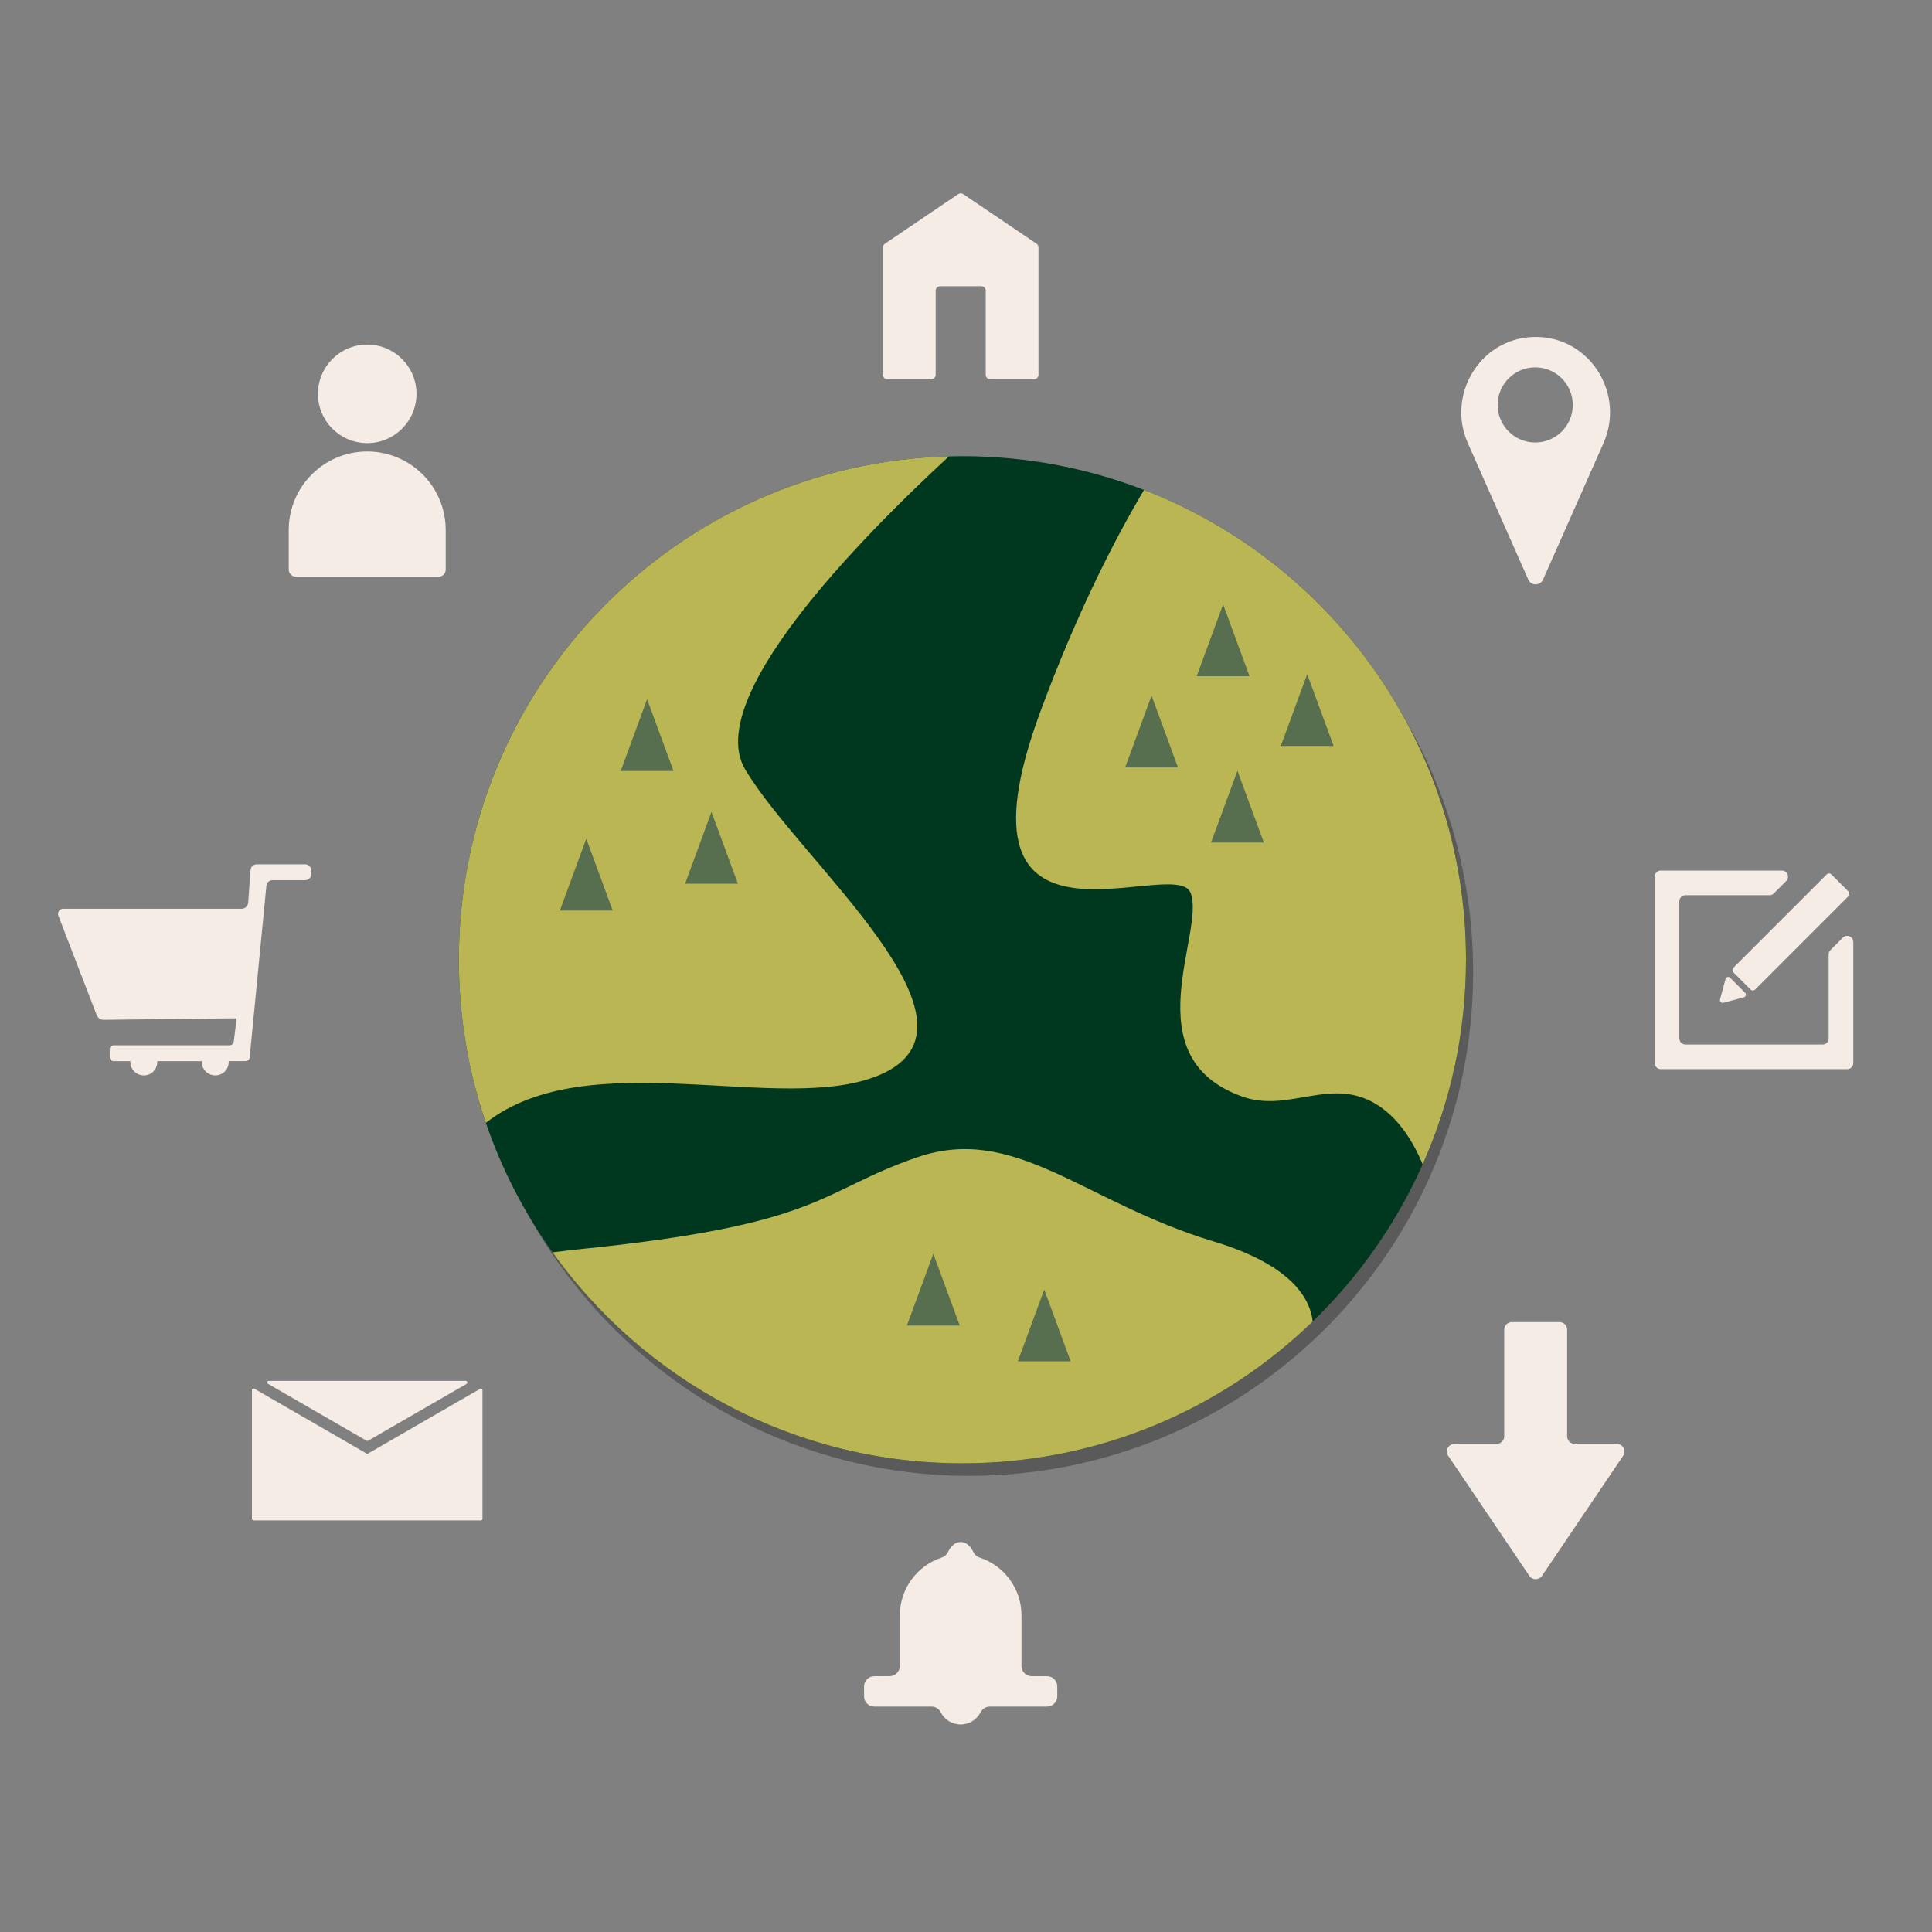<svg xmlns="http://www.w3.org/2000/svg" viewBox="0 0 1080 1080"><rect x="0" y="0" width="1080" height="1080" fill="#808080" stroke="none"/><defs><style>      .cls-1 {        fill: #bab653;      }      .cls-2 {        fill: #00381f;      }      .cls-3 {        fill: #576e4f;      }      .cls-4 {        fill: #f4ece5;      }      .cls-5 {        opacity: .3;      }    </style></defs><g id="Klode"><g><path class="cls-5" d="m823.5,543.5c0,40.72-8.65,79.42-24.21,114.36-14.75,33.17-35.74,62.95-61.47,87.87-50.66,49.07-119.71,79.27-195.82,79.27-94.47,0-178.07-46.53-229.12-117.93-15.73-21.98-28.36-46.32-37.28-72.38-9.79-28.6-15.1-59.27-15.1-91.19,0-152.96,121.99-277.42,273.99-281.4,2.5-.07,5-.1,7.51-.1,35.8,0,70.03,6.68,101.52,18.87,105.3,40.72,179.98,142.95,179.98,262.63Z"></path><path class="cls-2" d="m819.5,536.5c0,40.72-8.65,79.42-24.21,114.36-14.75,33.17-35.74,62.95-61.47,87.87-50.66,49.07-119.71,79.27-195.82,79.27-94.47,0-178.07-46.53-229.12-117.93-15.73-21.98-28.36-46.32-37.28-72.38-9.79-28.6-15.1-59.27-15.1-91.19,0-152.96,121.99-277.42,273.99-281.4,2.5-.07,5-.1,7.51-.1,35.8,0,70.03,6.68,101.52,18.87,105.3,40.72,179.98,142.95,179.98,262.63Z"></path><path class="cls-1" d="m819.5,536.5c0,40.72-8.65,79.42-24.21,114.36-4.95-11.9-12.79-25.04-24.79-32.86-26.09-17-49.46,4.42-76-5-62-22-20.2-92.39-29-114s-139,48-84-101c20.18-54.63,41.07-95.56,58.02-124.13,105.3,40.72,179.98,142.95,179.98,262.63Z"></path><path class="cls-1" d="m416.5,430c30,51,142.61,142.53,75,171-54.33,22.88-162.28-18.58-219.9,26.69-9.79-28.6-15.1-59.27-15.1-91.19,0-152.96,121.99-277.42,273.99-281.4-52,48.01-137.14,135.55-113.99,174.9Z"></path><path class="cls-1" d="m733.82,738.73c-50.66,49.07-119.71,79.27-195.82,79.27-94.47,0-178.07-46.53-229.12-117.93,4.98-.66,10.41-1.29,16.31-1.89,135.69-13.83,132.31-32.18,187.31-51.18,55-19,93,25,166,47,43.26,13.04,53.87,31.69,55.32,44.73Z"></path><polygon class="cls-3" points="643.73 388.86 651.12 408.93 658.5 429 643.73 429 628.97 429 636.35 408.93 643.73 388.86"></polygon><polygon class="cls-3" points="683.73 337.86 691.12 357.93 698.5 378 683.73 378 668.97 378 676.35 357.93 683.73 337.86"></polygon><polygon class="cls-3" points="691.73 430.86 699.12 450.93 706.5 471 691.73 471 676.97 471 684.35 450.93 691.73 430.86"></polygon><polygon class="cls-3" points="730.73 376.86 738.12 396.93 745.5 417 730.73 417 715.97 417 723.35 396.93 730.73 376.86"></polygon><polygon class="cls-3" points="583.73 720.86 591.12 740.93 598.5 761 583.73 761 568.97 761 576.35 740.93 583.73 720.86"></polygon><polygon class="cls-3" points="397.73 453.86 405.12 473.93 412.5 494 397.73 494 382.97 494 390.35 473.93 397.73 453.86"></polygon><polygon class="cls-3" points="361.73 390.86 369.12 410.93 376.5 431 361.73 431 346.97 431 354.35 410.93 361.73 390.86"></polygon><polygon class="cls-3" points="327.73 468.86 335.12 488.93 342.5 509 327.73 509 312.97 509 320.35 488.93 327.73 468.86"></polygon><polygon class="cls-3" points="521.73 700.86 529.12 720.93 536.5 741 521.73 741 506.97 741 514.35 720.93 521.73 700.86"></polygon></g></g><g id="ikoner"><path class="cls-4" d="m907.36,813.78l-45.39,67.14c-1.69,2.49-5.36,2.49-7.04,0l-45.39-67.14c-1.91-2.82.11-6.63,3.52-6.63h23.55c2.35,0,4.25-1.9,4.25-4.25v-59.58c0-2.35,1.9-4.25,4.25-4.25h26.68c2.35,0,4.25,1.9,4.25,4.25v59.58c0,2.35,1.9,4.25,4.25,4.25h23.54c3.41,0,5.43,3.81,3.52,6.63Z"></path><path class="cls-4" d="m860.27,188.41c-.6-.03-1.22-.04-1.83-.04s-1.23.01-1.83.04c-29.45,1.19-48.03,32.37-36.08,59.32l33.78,76.25c1.59,3.58,6.67,3.58,8.26,0l33.78-76.25c11.95-26.95-6.63-58.13-36.08-59.32Zm-2.08,58.96c-11.6,0-21-9.4-21-21s9.4-21,21-21,21,9.4,21,21-9.4,21-21,21Z"></path><path class="cls-4" d="m580.52,138.31v71.21c0,1.37-1.11,2.47-2.47,2.47h-24.55c-1.37,0-2.47-1.11-2.47-2.47v-47.05c0-1.37-1.11-2.47-2.47-2.47h-23.05c-1.37,0-2.47,1.11-2.47,2.47v47.05c0,1.37-1.11,2.47-2.47,2.47h-24.55c-1.37,0-2.47-1.11-2.47-2.47v-71.21c0-.82.41-1.59,1.09-2.05l41.03-27.77c.84-.57,1.94-.57,2.77,0l41.03,27.77c.68.46,1.09,1.23,1.09,2.05Z"></path><g><path class="cls-4" d="m204.9,805.37l-55.03-31.77c-.79-.46-.47-1.67.45-1.67h110.05c.92,0,1.24,1.21.45,1.67l-55.02,31.77c-.28.16-.62.16-.9,0Z"></path><path class="cls-4" d="m269.71,777.16v71.87c0,.49-.4.9-.9.9h-127.08c-.49,0-.9-.4-.9-.9v-71.95c0-.69.75-1.12,1.34-.78l62.9,36.32h.52l62.77-36.24c.6-.34,1.34.09,1.34.78Z"></path></g><path class="cls-4" d="m591.02,942.75v5.5c0,3.18-2.57,5.75-5.75,5.75h-32.03c-2.18,0-4.1,1.29-5.11,3.23-2.08,4.02-6.28,6.77-11.11,6.77s-9.03-2.75-11.11-6.77c-1-1.94-2.92-3.23-5.11-3.23h-32.03c-3.18,0-5.75-2.57-5.75-5.75v-5.5c0-3.18,2.57-5.75,5.75-5.75h8.5c3.18,0,5.75-2.57,5.75-5.75v-28.25c0-15.08,9.81-27.86,23.39-32.31,1.6-.52,2.87-1.69,3.58-3.22,1.53-3.3,4.11-5.48,7.03-5.48s5.5,2.17,7.03,5.48c.71,1.53,1.98,2.69,3.58,3.22,13.58,4.45,23.39,17.23,23.39,32.31v28.25c0,3.18,2.57,5.75,5.75,5.75h8.5c3.18,0,5.75,2.57,5.75,5.75Z"></path><g><path class="cls-4" d="m205.28,252.38h0c24.22,0,43.87,19.66,43.87,43.87v22.18c0,2.18-1.77,3.95-3.95,3.95h-79.84c-2.18,0-3.95-1.77-3.95-3.95v-22.18c0-24.22,19.66-43.87,43.87-43.87Z"></path><circle class="cls-4" cx="205.28" cy="220.17" r="27.54"></circle></g><g><g><rect class="cls-4" x="992.56" y="482.25" width="17.21" height="77.44" rx="1.79" ry="1.79" transform="translate(1340.71 1597.28) rotate(-135)"></rect><path class="cls-4" d="m963.41,560.56c-1.15.31-2.19-.74-1.89-1.89l1.53-5.7,1.53-5.7c.31-1.15,1.74-1.53,2.58-.69l4.17,4.17,4.17,4.17c.84.84.46,2.27-.69,2.58l-5.7,1.53-5.7,1.53Z"></path></g><path class="cls-4" d="m1022.23,533.49v46.98c0,1.89-1.53,3.43-3.43,3.43h-76.61c-1.89,0-3.43-1.53-3.43-3.43v-76.61c0-1.89,1.53-3.43,3.43-3.43h46.98c.91,0,1.78-.36,2.42-1l6.92-6.92c2.16-2.16.63-5.85-2.42-5.85h-67.66c-1.89,0-3.43,1.53-3.43,3.43v104.15c0,1.89,1.53,3.43,3.43,3.43h104.15c1.89,0,3.43-1.53,3.43-3.43v-67.66c0-3.05-3.69-4.58-5.85-2.42l-6.92,6.92c-.64.64-1,1.51-1,2.42Z"></path></g><path class="cls-4" d="m174.01,486.62v1.97c0,1.91-1.54,3.45-3.45,3.45h-18.26c-1.77,0-3.24,1.36-3.39,3.12l-9.34,95.94c-.1,1.18-1.08,2.08-2.26,2.08h-9.34c-.06,0-.11.05-.1.11,0,0,0,.01,0,.02.1,3.42-2.03,6.59-5.32,7.54-5.11,1.46-9.76-2.34-9.76-7.22,0-.15,0-.29,0-.44h-24.75c-.06,0-.11.05-.1.11,0,0,0,.01,0,.02.1,3.42-2.03,6.59-5.32,7.54-5.11,1.46-9.76-2.34-9.76-7.22,0-.15,0-.29,0-.44h-9.28c-1.25,0-2.27-1.02-2.27-2.27v-4.34c0-1.25,1.02-2.27,2.27-2.27h64.84c1.18,0,2.17-.91,2.26-2.09l1.6-12.88c0-.06-.04-.11-.11-.11l-74.19.85c-1.74.02-3.3-1.04-3.93-2.66l-21.42-55.54c-.72-1.86.66-3.87,2.66-3.87h99.78c1.93,0,3.53-1.49,3.67-3.42l1.3-18.2c.13-1.82,1.64-3.22,3.46-3.22h27.03c1.91,0,3.45,1.54,3.45,3.45Z"></path></g></svg>